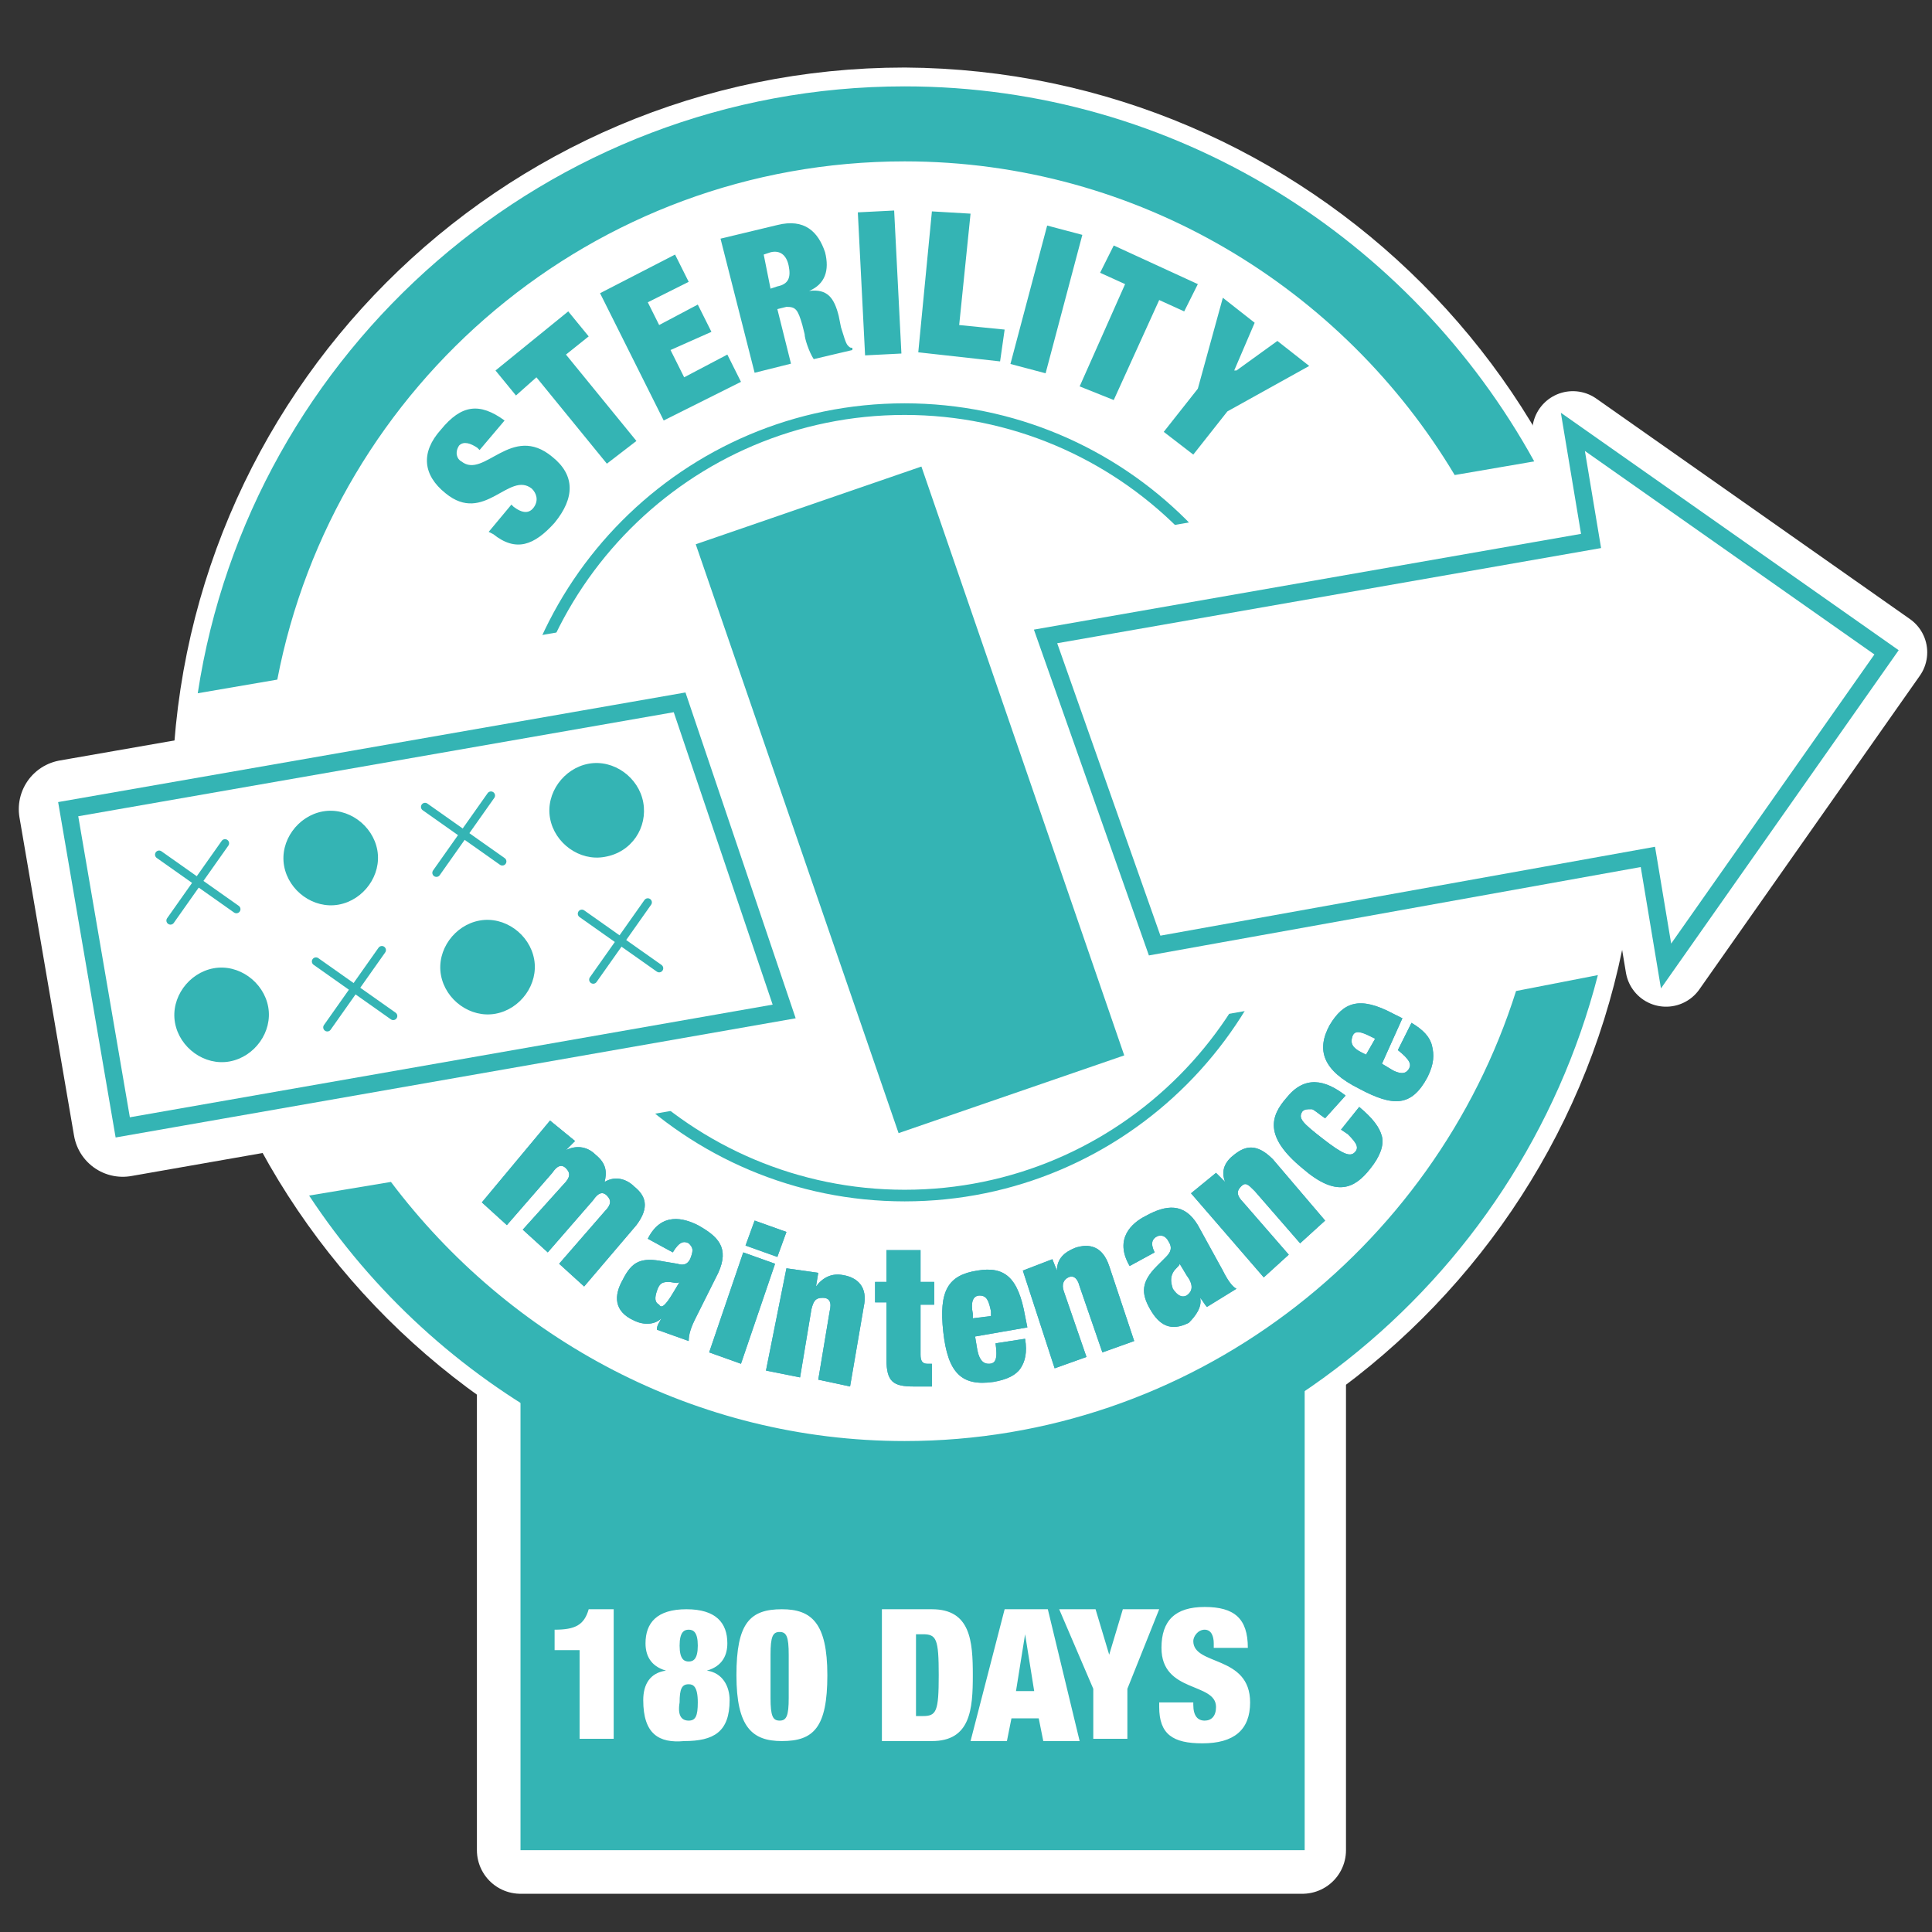 <svg xmlns="http://www.w3.org/2000/svg" xmlns:xlink="http://www.w3.org/1999/xlink" viewBox="0 0 85 85" xmlns:v="https://vecta.io/nano"><rect x="0" y="0" width="85" height="85" fill="#333333" stroke="none"/><style><![CDATA[.T{stroke-miterlimit:10}.U{fill:#fff}.V{fill:none}.W{stroke:#fff}.X{stroke-linejoin:round}.Y{stroke:#34b4b4}.Z{fill:#34b4b4}.a{stroke-linecap:round}.b{stroke-width:.767}]]></style><path d="M22.9 60.5v20.9h34.4V58.5" class="U"/><path d="M22.9 60.5v20.9h34.4V58.5" stroke-width="3.836" class="T V W X a"/><path d="M69.6 35.3C69.6 51.7 56.2 65 39.8 65S10 51.7 10 35.2C10 18.8 23.3 5.4 39.8 5.4c16.4.1 29.8 13.4 29.8 29.9" class="U"/><path d="M69.6 35.3C69.6 51.7 56.2 65 39.8 65S10 51.7 10 35.2C10 18.8 23.3 5.4 39.8 5.4c16.4.1 29.8 13.4 29.8 29.9z" stroke-width="4.858" class="T V W"/><use xlink:href="#B" class="U"/><use xlink:href="#B" stroke-width="3.58" class="T V W X"/><path d="M29.9 30.9L3 35.6l2.4 14 29.1-5.1z" class="U"/><g class="T V"><path d="M29.9 30.9L3 35.6l2.4 14 29.1-5.1z" stroke-width="4.347" class="W X"/><path d="M57.1,35.3c0,9.5-7.7,17.3-17.3,17.3c-9.5,0-17.3-7.7-17.3-17.3c0-9.5,7.7-17.3,17.3-17.3      C49.3,18,57.1,25.7,57.1,35.3z" stroke-width=".511" class="Y"/></g><path d="M12.72 29.874l49.654-8.639 3.702 21.28-49.654 8.639z" class="U"/><use xlink:href="#B" class="T V Y b"/><g class="Z"><use xlink:href="#C"/><use xlink:href="#C" x="4.8" y="-6.9"/><use xlink:href="#C" x="11.7" y="-2.1"/><path d="M26.6 37.7c-1.1.2-2.2-.6-2.4-1.7s.6-2.2 1.7-2.4 2.2.6 2.4 1.7-.5 2.2-1.7 2.4"/></g><g class="V T Y"><g stroke-width=".359" class="X a"><path d="M7 37.6l3.4 2.4"/><path d="M7.5 40.5l2.4-3.4m8.8-1.6l3.4 2.4"/><path d="M19.2 38.4l2.4-3.4m-7.7 7.3l3.4 2.4"/><path d="M14.4 45.2l2.4-3.4m8.8-1.6l3.4 2.4"/><path d="M26.1 43.1l2.4-3.4"/></g><path d="M29.9 30.9L3 35.6l2.4 14 29.1-5.1z" class="b"/></g><g class="Z"><path d="M30.61 23.946l9.928-3.42 8.924 25.907-9.928 3.42zM21.1 19.8l-.1-.1c-.3-.2-.6-.3-.8-.1-.2.3-.1.6.1.7 1 .8 2.2-1.7 4-.2 1 .8 1 1.8.1 2.9-.9 1-1.7 1.3-2.7.5l-.2-.1 1-1.2.1.1c.4.3.7.3.9 0s.1-.6-.1-.8c-1-.8-2.1 1.6-3.8.2-1-.8-1.1-1.8-.2-2.8.9-1.1 1.7-1.2 2.8-.4l-1.1 1.3zm2.5-3.2l-.9.8-.9-1.1 3.2-2.6.9 1.1-1 .8 3.1 3.8-1.3 1zm2.8-3.7l3.3-1.7.6 1.2-1.8.9.5 1 1.7-.9.6 1.2-1.8.8.6 1.2 1.9-1 .6 1.2-3.4 1.7zm5.3-2.4l2.5-.6c1.2-.3 1.8.3 2.1 1.2.2.8 0 1.4-.7 1.7h0c.8-.1 1.1.3 1.3 1.1l.1.5c.1.3.2.7.3.8s.1.1.2.1v.1l-1.7.4c-.2-.3-.4-.9-.4-1.1l-.1-.4c-.2-.7-.3-.8-.7-.8l-.4.1.6 2.4-1.6.4-1.5-5.9zm2.2 2.2l.3-.1c.5-.1.6-.4.5-.9s-.4-.7-.8-.6l-.3.1.3 1.5zm3.841-3.357l1.598-.081.319 6.292-1.598.081zM41 9.3l1.7.1-.5 4.9 2 .2-.2 1.4-3.6-.4zm3.455 6.713l1.616-6.09 1.547.41-1.616 6.09zM49.5 12.5l-1.1-.5.6-1.2 3.7 1.7-.6 1.2-1.1-.5-2 4.4-1.5-.6zm3.2 4.6l1.1-4 1.4 1.1-.9 2.1h.1l1.8-1.3 1.4 1.1-3.6 2-1.5 1.9-1.3-1zM22.9 60.5v20.9h34.5V59.7s-9.5 5.4-17 5.4c-7.6 0-17.5-4.6-17.5-4.6"/><path d="M66.7 43.6C63.1 55 52.4 63.4 39.8 63.4c-9.2 0-17.4-4.5-22.6-11.4l-3.6.6c5.6 8.5 15.3 14 26.2 14 14.7 0 27-10.1 30.5-23.7l-3.6.7"/></g><g fill="#45a0c9"><use xlink:href="#D"/><use xlink:href="#E"/><path d="M32.7 55.1l1.4.5-1.5 4.4-1.4-.5 1.5-4.4zm.5-1.4l1.4.5-.4 1.1-1.4-.5.4-1.1z"/><use xlink:href="#F"/><use xlink:href="#G"/><use xlink:href="#H"/><use xlink:href="#I"/><use xlink:href="#J"/><use xlink:href="#K"/><use xlink:href="#L"/><use xlink:href="#M"/></g><g class="Z"><path d="M12.2 29.9c2.5-13 13.9-22.8 27.6-22.8 10.3 0 19.3 5.6 24.2 13.8l3.5-.6C62.1 10.5 51.7 3.8 39.8 3.8 24.1 3.8 11 15.4 8.7 30.5l3.5-.6z"/><use xlink:href="#D"/><use xlink:href="#E"/><path d="M32.7 55.1l1.4.5-1.5 4.4-1.4-.5 1.5-4.4zm.5-1.4l1.4.5-.4 1.1-1.4-.5.4-1.1z"/><use xlink:href="#F"/><use xlink:href="#G"/><use xlink:href="#H"/><use xlink:href="#I"/><use xlink:href="#J"/><use xlink:href="#K"/><use xlink:href="#L"/><use xlink:href="#M"/></g><path d="M25.5 76.5v-3.9h-1.1v-.9c.9 0 1.3-.2 1.5-.9H27v5.7h-1.5zm2.8-1.7c0-.7.3-1.2 1-1.3h0c-.7-.2-.9-.7-.9-1.2 0-.9.5-1.5 1.8-1.5s1.8.6 1.8 1.5c0 .5-.2 1-.9 1.2h0c.7.1 1 .7 1 1.3 0 1.4-.7 1.8-2 1.8-1.1.1-1.8-.3-1.8-1.8m2 .9c.3 0 .4-.2.4-.8 0-.7-.2-.8-.4-.8-.3 0-.4.2-.4.8-.1.6.1.8.4.8m0-2.6c.2 0 .4-.1.4-.7s-.2-.7-.4-.7-.4.1-.4.7.2.7.4.7m4.1-2.3c1.3 0 2 .6 2 2.9s-.6 2.9-2 2.9c-1.3 0-2-.6-2-2.9s.6-2.9 2-2.9m-.5 3.9c0 .8.1 1 .4 1s.4-.2.4-1v-1.9c0-.8-.1-1-.4-1s-.4.2-.4 1v1.9zm4.9-3.9H41c1.7 0 1.8 1.4 1.8 2.9s-.1 2.9-1.8 2.9h-2.2v-5.8zm1.5 4.7h.3c.6 0 .7-.2.7-1.8s-.1-1.8-.7-1.8h-.3v3.6zm3.9-4.7h1.9l1.4 5.8h-1.6l-.2-1h-1.2l-.2 1h-1.6l1.5-5.8zm.9 1.1h0l-.4 2.5h.8l-.4-2.5zm3 2.4l-1.5-3.5h1.6l.6 2h0l.6-2H51l-1.4 3.5v2.2h-1.5zm5.3-1.9v-.1c0-.3-.1-.6-.4-.6s-.5.3-.5.5c0 1.1 2.5.6 2.5 2.7 0 1.2-.7 1.8-2.1 1.8-1.3 0-1.9-.4-1.9-1.6v-.2h1.5v.1c0 .5.2.7.5.7s.5-.2.5-.6c0-1.1-2.4-.6-2.4-2.6 0-1.2.6-1.8 1.9-1.8s1.9.5 1.9 1.8h-1.5z" class="U"/><defs ><path id="B" d="M69.2 19l.8 4.8L46 28l4.8 13.6 21.7-3.9.8 4.8L83 28.7z"/><path id="C" d="M10.1 46.7c-1.1.2-2.2-.6-2.4-1.7s.6-2.2 1.7-2.4 2.2.6 2.4 1.7-.6 2.2-1.7 2.4"/><path id="D" d="M24.8 52.1c.3-.3.3-.5.1-.7s-.4-.1-.6.2l-2 2.3-1.1-1 3-3.6 1.1.9-.4.4h0c.4-.2.9-.2 1.3.2.5.4.5.8.4 1.2.5-.3 1-.1 1.3.2.5.4.7.9.1 1.7l-2.3 2.7-1.1-1 2-2.3c.3-.3.3-.5.1-.7s-.4-.1-.6.2l-2 2.3-1.1-1 1.8-2z"/><path id="E" d="M28.9 58.5c0-.2.1-.3.2-.5h0c-.3.3-.8.3-1.2.1-.9-.4-.9-1.1-.5-1.8.4-.8.8-1 1.8-.8l.6.1c.3.1.5 0 .6-.3s.1-.4-.1-.6c-.2-.1-.4-.1-.7.4l-1.1-.6c.6-1.2 1.6-.9 2.2-.6.9.5 1.4 1 .9 2.1l-1 2c-.2.4-.3.7-.3 1l-1.4-.5zm.7-1.6l.3-.5h0c-.1.1-.3 0-.5 0-.3 0-.4.1-.5.4s-.1.5.1.6c.1.2.3 0 .6-.5"/><path id="F" d="M34.6 55.8l1.4.2-.1.6h0c.3-.4.7-.6 1.2-.5.6.1 1.1.5.9 1.4l-.6 3.5-1.4-.3.5-3c.1-.4 0-.6-.3-.6s-.4.1-.5.5l-.5 3-1.5-.3.9-4.5z"/><path id="G" d="M38.5 56.4h.5V55h1.5v1.4h.6v1h-.6v2.2c0 .3.1.4.3.4h.2v1h-.8c-.9 0-1.2-.2-1.2-1.2v-2.5h-.5v-.9z"/><path id="H" d="M42.9 58.8l.1.6c.1.5.3.6.5.6.3 0 .4-.2.3-.9l1.3-.2c.1.6 0 1-.2 1.3s-.6.5-1.2.6c-1.4.2-2-.4-2.2-2.2s.2-2.5 1.5-2.7c1.2-.2 1.8.3 2.1 2l.1.5-2.3.4zm.7-1.1c-.1-.5-.2-.7-.5-.7s-.4.3-.3.8v.2l.8-.1v-.2z"/><path id="I" d="M45 55.9l1.3-.5.2.5h0c0-.5.3-.8.8-1 .6-.2 1.2-.1 1.5.8l1.1 3.3-1.4.5-1-2.9c-.1-.4-.3-.5-.5-.4s-.3.3-.2.6l1 2.9-1.4.5-1.4-4.3z"/><path id="J" d="M53.1 57.5c-.1-.1-.2-.3-.3-.4h0c.1.4-.2.8-.5 1.1-.8.4-1.3.1-1.7-.6s-.4-1.2.3-1.9l.4-.4c.2-.2.3-.4.1-.7-.1-.2-.3-.3-.5-.2s-.3.3-.1.7l-1.1.6c-.7-1.2.1-1.9.7-2.2.9-.5 1.7-.6 2.3.4l1.1 2c.2.4.4.7.6.8l-1.3.8zm-.9-1.4l-.3-.5h0c0 .1-.2.2-.3.4s-.1.4 0 .7c.2.3.4.4.6.3.3-.2.3-.5 0-.9"/><path id="K" d="M52.4 52.5l1.1-.9.4.4h0c-.2-.5 0-.9.4-1.2.5-.4 1-.5 1.7.2l2.3 2.7-1.1 1-2-2.3c-.3-.3-.4-.4-.6-.2s-.2.4.1.7l2 2.3-1.1 1-3.2-3.7z"/><path id="L" d="M58.3 49.2c-.3-.2-.5-.4-.6-.4-.2 0-.3 0-.4.1-.2.3 0 .5.9 1.2s1.2.8 1.4.6.1-.4-.3-.8l-.3-.2.8-1c.6.5.9.9 1 1.3s-.1.9-.5 1.4c-.7.9-1.5 1.3-3 0-1.7-1.4-1.4-2.3-.7-3.1.8-1 1.7-.8 2.6-.1l-.9 1z"/><path id="M" d="M60.8 46.8l.5.3c.4.2.6.1.7-.1s0-.4-.5-.8l.6-1.2c.5.3.8.6.9 1s.1.8-.2 1.4c-.7 1.3-1.5 1.3-3 .5-1.6-.8-1.9-1.7-1.3-2.8.6-1 1.3-1.3 2.8-.5l.4.2-.9 2zm-.5-1.2c-.4-.2-.7-.3-.8 0s0 .5.4.7l.2.1.4-.7-.2-.1z"/></defs></svg>